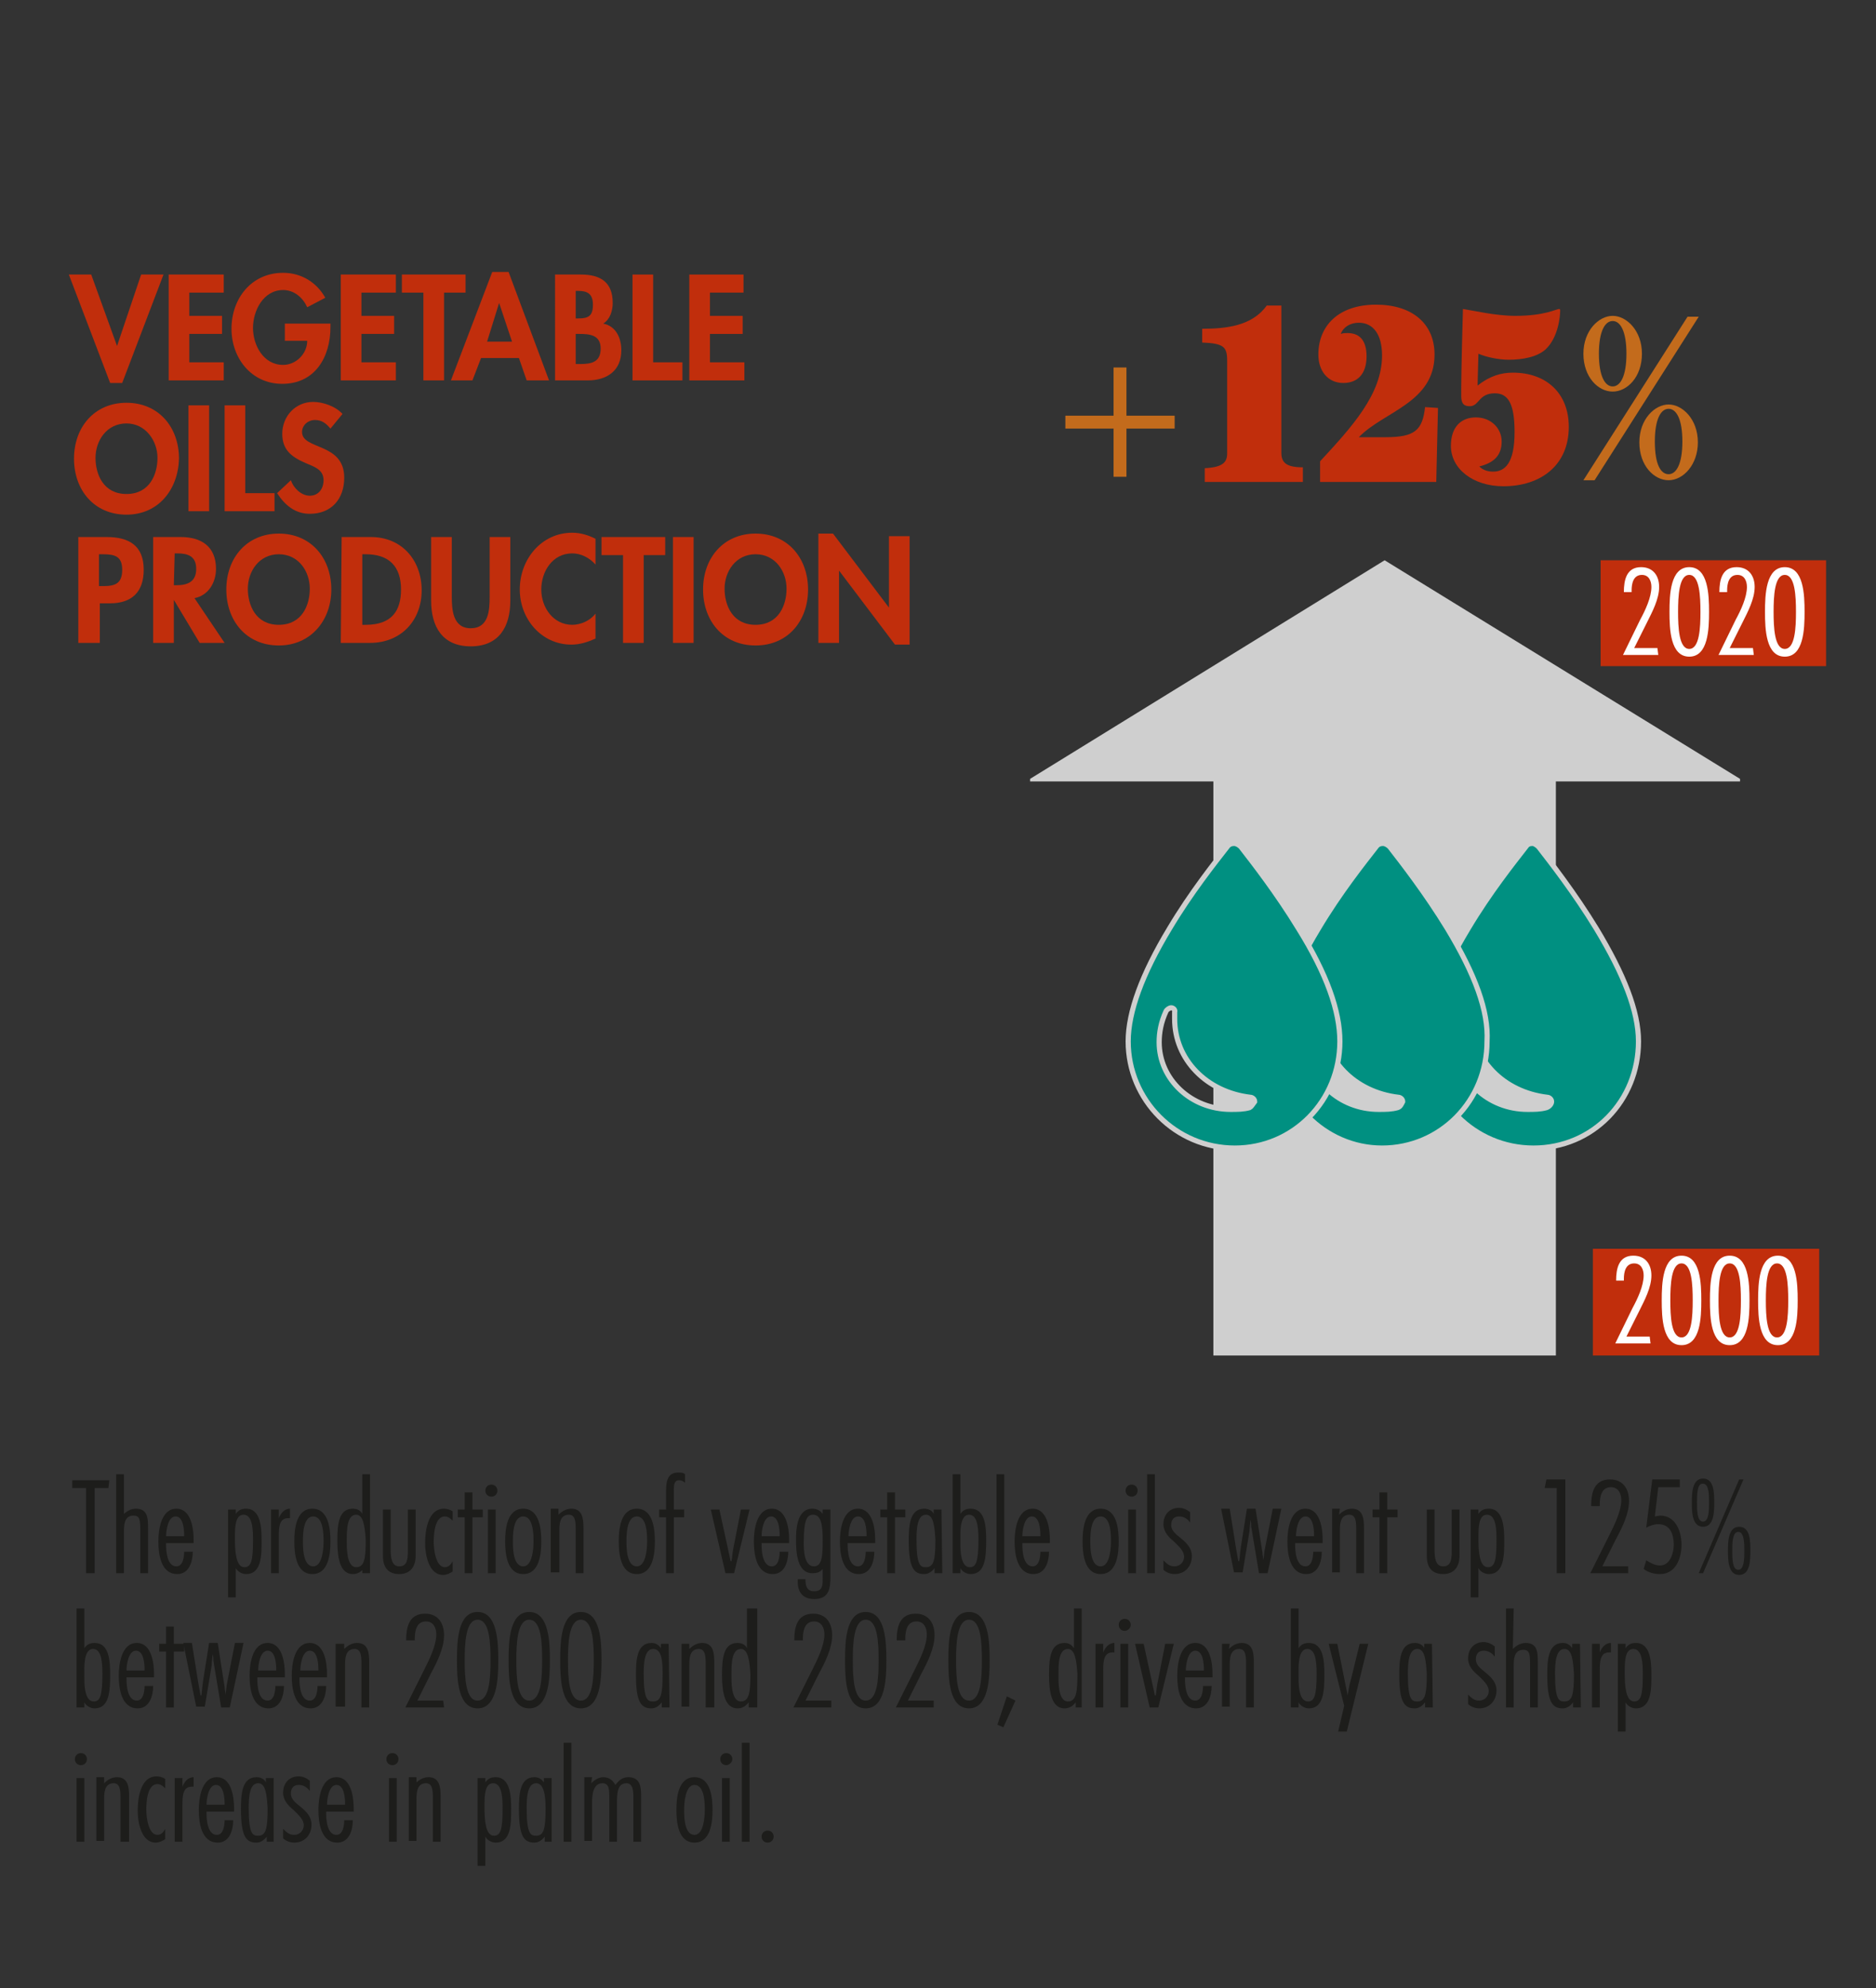 <?xml version="1.0" encoding="utf-8"?>
<!-- Generator: Adobe Illustrator 28.0.0, SVG Export Plug-In . SVG Version: 6.00 Build 0)  -->
<svg version="1.1" id="Layer_1" xmlns="http://www.w3.org/2000/svg" xmlns:xlink="http://www.w3.org/1999/xlink" x="0px" y="0px"
	 viewBox="0 0 218 231" style="enable-background:new 0 0 218 231;" xml:space="preserve">
<rect x="0" y="0" width="218" height="231" fill="#333333" stroke="none"/>
<style type="text/css">
	.st0{enable-background:new    ;}
	.st1{fill:#C12E0C;}
	.st2{fill:#1D1D1B;}
	.st3{fill:#C36B1C;}
	.st4{fill:#CFCFCF;}
	.st5{fill:#009081;}
	.st6{fill:none;stroke:#CFCFCF;stroke-width:0.6;stroke-miterlimit:10;}
	.st7{fill:#FFFFFF;}
</style>
<g class="st0">
	<path class="st1" d="M13.6,40.2L13.6,40.2l2.8-8.3H19l-4.8,12.6h-1.4L8,31.9h2.6L13.6,40.2z"/>
	<path class="st1" d="M22,34v2.7h3.8v2.1H22v3.3h4v2.1h-6.4V31.9H26V34H22z"/>
	<path class="st1" d="M38.4,37.6V38c0,3.5-1.8,6.6-5.6,6.6c-3.6,0-5.9-3-5.9-6.4c0-3.5,2.3-6.5,6-6.5c2.1,0,3.9,1.1,4.9,2.9
		l-2.1,1.1c-0.5-1.1-1.5-2-2.8-2c-2.3,0-3.5,2.4-3.5,4.4s1.2,4.3,3.5,4.3c1.5,0,2.8-1.3,2.8-2.8h-2.6v-2H38.4z"/>
	<path class="st1" d="M42,34v2.7h3.8v2.1H42v3.3h4v2.1h-6.4V31.9H46V34H42z"/>
	<path class="st1" d="M51.6,44.2h-2.4V34h-2.5v-2.1h7.4V34h-2.5V44.2z"/>
</g>
<g class="st0">
	<path class="st1" d="M55.9,41.6l-1,2.6h-2.5l4.8-12.6h1.9l4.7,12.6h-2.6l-0.9-2.6H55.9z M58,35.2L58,35.2l-1.4,4.5h2.9L58,35.2z"/>
	<path class="st1" d="M64.5,31.9h3c2.3,0,3.7,0.9,3.7,3.3c0,0.9-0.3,1.9-1.1,2.4c1.5,0.3,2.1,1.7,2.1,3.1c0,2.4-1.7,3.5-3.9,3.5
		h-3.8C64.5,44.2,64.5,31.9,64.5,31.9z M66.9,37h0.3c1.2,0,1.7-0.3,1.7-1.6s-0.7-1.6-1.7-1.6h-0.3V37z M66.9,42.3h0.5
		c1.3,0,2.4-0.2,2.4-1.8s-1.3-1.7-2.5-1.7h-0.4V42.3z"/>
	<path class="st1" d="M75.9,42.1h3.4v2.1h-5.8V31.9h2.4V42.1z"/>
	<path class="st1" d="M82.5,34v2.7h3.8v2.1h-3.8v3.3h4v2.1h-6.4V31.9h6.3V34H82.5z"/>
</g>
<g class="st0">
	<path class="st1" d="M14.7,59.8c-3.8,0-6.1-2.9-6.1-6.5c0-3.7,2.4-6.5,6.1-6.5s6.1,2.8,6.1,6.5C20.7,56.9,18.4,59.8,14.7,59.8z
		 M14.7,49.2c-2.3,0-3.6,2-3.6,4c0,1.9,0.9,4.2,3.6,4.2s3.6-2.3,3.6-4.2C18.3,51.2,16.9,49.2,14.7,49.2z"/>
	<path class="st1" d="M24.3,59.4h-2.4V47.1h2.4V59.4z"/>
	<path class="st1" d="M28.5,57.3h3.4v2.1h-5.8V47.1h2.4C28.5,47.1,28.5,57.3,28.5,57.3z"/>
	<path class="st1" d="M38.4,49.8c-0.5-0.6-1-1-1.8-1s-1.5,0.6-1.5,1.4c0,2.1,4.9,1.2,4.9,5.3c0,2.5-1.5,4.2-4,4.2
		c-1.7,0-2.9-1-3.8-2.4l1.6-1.5c0.3,0.9,1.2,1.8,2.2,1.8s1.6-0.8,1.6-1.8c0-1.3-1.2-1.6-2.1-2c-1.6-0.7-2.7-1.5-2.7-3.4
		c0-2,1.5-3.7,3.6-3.7c1.1,0,2.6,0.5,3.4,1.4L38.4,49.8z"/>
</g>
<g class="st0">
	<path class="st1" d="M11.5,74.7H9.1V62.4h3.3c2.6,0,4.3,1,4.3,3.8c0,2.6-1.4,3.9-3.9,3.9h-1.2v4.6H11.5z M11.5,68.1H12
		c1.4,0,2.2-0.3,2.2-1.9s-0.9-1.8-2.3-1.8h-0.4V68.1z"/>
	<path class="st1" d="M26.1,74.7h-2.9l-3-5l0,0v5h-2.4V62.4H21c2.4,0,4.1,1.1,4.1,3.7c0,1.6-0.9,3.1-2.5,3.4L26.1,74.7z M20.2,68
		h0.3c1.3,0,2.3-0.4,2.3-1.9s-1-1.8-2.2-1.8h-0.3L20.2,68L20.2,68z"/>
	<path class="st1" d="M32.4,75c-3.8,0-6.1-2.9-6.1-6.5c0-3.7,2.4-6.5,6.1-6.5s6.1,2.8,6.1,6.5C38.5,72.1,36.1,75,32.4,75z
		 M32.4,64.4c-2.3,0-3.6,2-3.6,4c0,1.9,0.9,4.2,3.6,4.2s3.6-2.3,3.6-4.2C36,66.4,34.7,64.4,32.4,64.4z"/>
	<path class="st1" d="M39.7,62.4h3.4c3.6,0,5.9,2.7,5.9,6.2s-2.4,6.1-6,6.1h-3.4L39.7,62.4L39.7,62.4z M42.1,72.6h0.4
		c3,0,4.1-1.6,4.1-4.1c0-2.7-1.4-4.1-4.1-4.1h-0.4V72.6z"/>
	<path class="st1" d="M50.1,62.4h2.4v6.9c0,1.5,0.1,3.7,2.2,3.7s2.2-2.1,2.2-3.7v-6.9h2.4v7.4c0,3-1.3,5.3-4.6,5.3s-4.6-2.3-4.6-5.3
		C50.1,69.8,50.1,62.4,50.1,62.4z"/>
	<path class="st1" d="M69.2,65.6c-0.7-0.8-1.7-1.3-2.7-1.3c-2.3,0-3.6,2.1-3.6,4.2s1.4,4.1,3.6,4.1c1,0,2.1-0.5,2.7-1.3v2.9
		c-0.9,0.4-1.8,0.7-2.8,0.7c-3.5,0-6-3-6-6.4c0-3.5,2.5-6.6,6.1-6.6c1,0,1.9,0.3,2.7,0.7C69.2,62.6,69.2,65.6,69.2,65.6z"/>
	<path class="st1" d="M74.8,74.7h-2.4V64.5h-2.5v-2.1h7.4v2.1h-2.5V74.7z"/>
	<path class="st1" d="M80.6,74.7h-2.4V62.4h2.4V74.7z"/>
	<path class="st1" d="M87.8,75c-3.8,0-6.1-2.9-6.1-6.5c0-3.7,2.4-6.5,6.1-6.5s6.1,2.8,6.1,6.5C93.9,72.1,91.6,75,87.8,75z
		 M87.8,64.4c-2.3,0-3.6,2-3.6,4c0,1.9,0.9,4.2,3.6,4.2s3.6-2.3,3.6-4.2C91.4,66.4,90.1,64.4,87.8,64.4z"/>
	<path class="st1" d="M95.1,62h1.7l6.5,8.6l0,0v-8.3h2.4v12.6H104l-6.5-8.6l0,0v8.4h-2.4V62z"/>
</g>
<g class="st0">
	<path class="st2" d="M12.6,172.9H11v9.9h-1v-9.9H8.4V172h4.3L12.6,172.9L12.6,172.9z"/>
	<path class="st2" d="M14.3,176c0.4-0.4,0.9-0.7,1.5-0.7c1.4,0,1.4,1.2,1.4,2.2v5.3h-0.9v-5.1c0-1.2-0.1-1.6-0.8-1.6
		c-1.1,0-1.1,1.2-1.1,1.9v4.8h-0.9v-11.5h0.9v4.7H14.3z"/>
	<path class="st2" d="M19.3,179.3v0.2c0,0.7,0.1,2.5,1.2,2.5c0.8,0,0.9-1.2,0.9-1.7h1c0,1.1-0.4,2.6-1.8,2.6c-1.9,0-2.2-2.3-2.2-3.8
		c0-1.3,0.3-3.8,2.1-3.8c1.7,0,2,2.3,2,3.6v0.4H19.3z M21.4,178.5v-0.1c0-0.7-0.1-2.2-1-2.2s-1.1,1.7-1.1,2.3H21.4z"/>
	<path class="st2" d="M27.4,175.9L27.4,175.9c0.3-0.4,0.6-0.6,1.2-0.6c1.7,0,1.8,2.2,1.8,3.7c0,1.7,0,3.9-1.8,3.9
		c-0.5,0-1-0.3-1.2-0.7l0,0v3.4h-0.9v-10.2h0.9V175.9z M29.4,179c0-1.1,0-3-1.1-3c-1,0-1,1.5-1,2.8c0,1.4,0.1,3.3,1.1,3.3
		C29.2,182.1,29.4,181.3,29.4,179z"/>
	<path class="st2" d="M32.4,176.4L32.4,176.4c0.2-0.5,0.6-1.1,1.3-1.1v1.1h-0.2c-1,0-1.1,0.9-1.1,2.1v4.3h-0.9v-7.4h0.9V176.4z"/>
	<path class="st2" d="M38.4,179.1c0,1.4-0.2,3.8-2.1,3.8s-2.1-2.4-2.1-3.8c0-1.4,0.2-3.8,2.1-3.8S38.4,177.7,38.4,179.1z
		 M35.2,179.1c0,0.7,0,2.9,1.2,2.9c1.1,0,1.2-2.2,1.2-2.9s0-2.9-1.2-2.9C35.2,176.2,35.2,178.4,35.2,179.1z"/>
	<path class="st2" d="M42.3,182.2L42.3,182.2c-0.3,0.4-0.7,0.7-1.3,0.7c-1.5,0-1.8-1.9-1.8-3.9s0.2-3.7,1.8-3.7
		c0.5,0,0.9,0.2,1.1,0.6l0,0v-4.6H43v11.5h-0.9v-0.6H42.3z M41.4,176c-1.1,0-1.1,1.8-1.1,2.9c0,0.7-0.1,3.2,1.1,3.2
		c1,0,1.1-1.2,1.1-3.2C42.4,177.3,42.2,176,41.4,176z"/>
	<path class="st2" d="M45.4,175.4v4.6c0,1,0.1,2,1,2c1,0,1-1,1-2v-4.6h0.9v5.4c0,1.2-0.6,2.1-1.9,2.1c-1.3,0-1.9-0.8-1.9-2.1v-5.4
		H45.4z"/>
	<path class="st2" d="M52.6,176.7c-0.2-0.2-0.5-0.5-0.9-0.5c-1.2,0-1.3,2.1-1.3,3c0,0.7,0.2,2.9,1.3,2.9c0.4,0,0.7-0.3,0.9-0.7l0,0
		v1.2c-0.3,0.2-0.7,0.4-1.1,0.4c-1.7,0-2.1-2.4-2.1-3.7c0-1.4,0.3-4,2.2-4c0.3,0,0.7,0.1,1,0.3C52.6,175.6,52.6,176.7,52.6,176.7z"
		/>
	<path class="st2" d="M56.1,176.3h-1.2v6.5H54v-6.5h-0.8v-0.9H54v-2h0.9v2h1.2C56.1,175.4,56.1,176.3,56.1,176.3z"/>
	<path class="st2" d="M57.1,173.9c-0.4,0-0.7-0.3-0.7-0.7s0.3-0.7,0.7-0.7s0.7,0.3,0.7,0.7C57.8,173.6,57.5,173.9,57.1,173.9z
		 M57.6,182.8h-0.9v-7.4h0.9V182.8z"/>
	<path class="st2" d="M62.9,179.1c0,1.4-0.2,3.8-2.1,3.8c-1.9,0-2.1-2.4-2.1-3.8c0-1.4,0.2-3.8,2.1-3.8S62.9,177.7,62.9,179.1z
		 M59.6,179.1c0,0.7,0,2.9,1.2,2.9c1.1,0,1.2-2.2,1.2-2.9s0-2.9-1.2-2.9C59.6,176.2,59.6,178.4,59.6,179.1z"/>
	<path class="st2" d="M64.9,176c0.4-0.4,0.9-0.7,1.5-0.7c1.3,0,1.4,1.2,1.4,2.2v5.3h-0.9v-5.2c0-0.9-0.1-1.6-0.8-1.6
		c-1.1,0-1.1,1.2-1.1,1.9v4.8h-1v-7.4h0.9V176z"/>
	<path class="st2" d="M76.1,179.1c0,1.4-0.2,3.8-2.1,3.8s-2.1-2.4-2.1-3.8c0-1.4,0.2-3.8,2.1-3.8S76.1,177.7,76.1,179.1z
		 M72.8,179.1c0,0.7,0,2.9,1.2,2.9c1.1,0,1.2-2.2,1.2-2.9s0-2.9-1.2-2.9C72.8,176.2,72.8,178.4,72.8,179.1z"/>
	<path class="st2" d="M79.5,176.3h-1.2v6.5h-0.9v-6.5h-0.8v-0.9h0.8v-2.2c0-1.3,0.3-2.1,1.4-2.1c0.3,0,0.6,0,0.8,0.2v1
		c-0.2-0.2-0.4-0.3-0.7-0.3c-0.5,0-0.6,0.4-0.6,1.2v2.2h1.2C79.5,175.4,79.5,176.3,79.5,176.3z"/>
	<path class="st2" d="M85.3,182.8h-1l-1.7-7.4h1l1,4.6c0.1,0.5,0.2,0.9,0.3,1.4H85c0.1-0.5,0.1-0.9,0.2-1.4l0.9-4.6h1L85.3,182.8z"
		/>
	<path class="st2" d="M88.5,179.3v0.2c0,0.7,0.1,2.5,1.2,2.5c0.8,0,0.9-1.2,0.9-1.7h1c0,1.1-0.4,2.6-1.8,2.6c-1.9,0-2.2-2.3-2.2-3.8
		c0-1.3,0.3-3.8,2.1-3.8c1.7,0,2,2.3,2,3.6v0.4H88.5z M90.6,178.5v-0.1c0-0.7-0.1-2.2-1-2.2s-1.1,1.7-1.1,2.3H90.6z"/>
	<path class="st2" d="M96.5,183.1c0,1.4-0.1,2.7-1.9,2.7c-1.3,0-1.9-0.8-1.9-2v-0.3h0.9v0.1c0,0.7,0.2,1.3,1,1.3c1.1,0,1-0.9,1-1.7
		v-0.9c-0.3,0.4-0.7,0.5-1.2,0.5c-1.8,0-1.9-2.5-1.9-3.9c0-1.2,0.1-3.6,1.9-3.6c0.5,0,0.9,0.2,1.2,0.6l0,0v-0.5h0.9V183.1z
		 M94.6,182c1,0,1-1.5,1-3.1c0-1.4-0.1-2.9-1.1-2.9c-0.7,0-1.1,0.5-1.1,3.2C93.4,180,93.4,182,94.6,182z"/>
	<path class="st2" d="M98.5,179.3v0.2c0,0.7,0.1,2.5,1.2,2.5c0.8,0,0.9-1.2,0.9-1.7h1c0,1.1-0.4,2.6-1.8,2.6c-1.9,0-2.2-2.3-2.2-3.8
		c0-1.3,0.3-3.8,2.1-3.8c1.7,0,2,2.3,2,3.6v0.4H98.5z M100.7,178.5v-0.1c0-0.7-0.1-2.2-1-2.2s-1.1,1.7-1.1,2.3H100.7z"/>
	<path class="st2" d="M105.2,176.3H104v6.5h-0.9v-6.5h-0.8v-0.9h0.8v-2h0.9v2h1.2V176.3z"/>
	<path class="st2" d="M109.5,182.8h-0.9v-0.6l0,0c-0.3,0.4-0.7,0.7-1.2,0.7c-1.2,0-1.8-0.7-1.8-3.9c0-1.7,0.1-3.7,1.8-3.7
		c0.5,0,0.9,0.2,1.1,0.6l0,0v-0.5h0.9L109.5,182.8L109.5,182.8z M107.6,176c-1,0-1.1,1.6-1.1,2.9c0,3.1,0.5,3.2,1.1,3.2
		c0.9,0,1.1-0.8,1.1-3.2C108.6,177.4,108.5,176,107.6,176z"/>
	<path class="st2" d="M110.7,171.3h0.9v4.6l0,0c0.3-0.4,0.6-0.6,1.2-0.6c1.7,0,1.8,2.1,1.8,3.7c0,1.9-0.1,3.9-1.8,3.9
		c-0.5,0-1-0.3-1.2-0.7l0,0v0.6h-0.9V171.3z M113.7,178.9c0-1.7-0.2-2.9-1.1-2.9c-1.1,0-1,2.2-1,2.8c0,0.9-0.1,3.3,1.1,3.3
		C113.4,182.1,113.7,181.5,113.7,178.9z"/>
	<path class="st2" d="M116.7,182.8h-0.9v-11.5h0.9V182.8z"/>
	<path class="st2" d="M118.8,179.3v0.2c0,0.7,0.1,2.5,1.2,2.5c0.8,0,0.9-1.2,0.9-1.7h1c0,1.1-0.4,2.6-1.8,2.6
		c-1.9,0-2.2-2.3-2.2-3.8c0-1.3,0.3-3.8,2.1-3.8c1.7,0,2,2.3,2,3.6v0.4H118.8z M120.9,178.5v-0.1c0-0.7-0.1-2.2-1-2.2
		s-1.1,1.7-1.1,2.3H120.9z"/>
	<path class="st2" d="M130,179.1c0,1.4-0.2,3.8-2.1,3.8s-2.1-2.4-2.1-3.8c0-1.4,0.2-3.8,2.1-3.8S130,177.7,130,179.1z M126.7,179.1
		c0,0.7,0,2.9,1.2,2.9c1.1,0,1.2-2.2,1.2-2.9s0-2.9-1.2-2.9C126.7,176.2,126.7,178.4,126.7,179.1z"/>
	<path class="st2" d="M131.5,173.9c-0.4,0-0.7-0.3-0.7-0.7s0.3-0.7,0.7-0.7s0.7,0.3,0.7,0.7C132.2,173.6,131.9,173.9,131.5,173.9z
		 M132,182.8h-0.9v-7.4h0.9V182.8z"/>
	<path class="st2" d="M134.2,182.8h-0.9v-11.5h0.9V182.8z"/>
	<path class="st2" d="M138.3,176.9L138.3,176.9c-0.3-0.4-0.7-0.7-1.3-0.7s-0.9,0.4-0.9,1c0,0.7,0.6,1.1,1.2,1.6
		c0.6,0.5,1.2,1.1,1.2,2c0,1.2-0.8,2.1-2,2.1c-0.5,0-1-0.2-1.3-0.5v-1.1c0.4,0.4,0.7,0.7,1.3,0.7s1.1-0.5,1.1-1.1
		c0-0.7-0.6-1.2-1.2-1.8c-0.6-0.5-1.2-1.1-1.2-2c0-1.1,0.7-1.9,1.8-1.9c0.5,0,0.9,0.2,1.3,0.5L138.3,176.9L138.3,176.9z"/>
	<path class="st2" d="M147.3,182.8h-1l-0.9-5.4c0-0.3,0-0.5-0.1-0.8l0,0c0,0.4-0.1,0.9-0.1,1.3l-0.8,4.8h-1l-1.5-7.4h1l0.7,4.4
		c0.1,0.6,0.2,1.1,0.3,1.7h0.1c0.1-0.6,0.1-1.1,0.2-1.7l0.7-4.4h1l0.8,5.1c0,0.3,0.1,0.6,0.1,0.9l0,0c0.1-0.5,0.1-1,0.2-1.4l0.9-4.6
		h1L147.3,182.8z"/>
	<path class="st2" d="M150.5,179.3v0.2c0,0.7,0.1,2.5,1.2,2.5c0.8,0,0.9-1.2,0.9-1.7h1c0,1.1-0.4,2.6-1.8,2.6
		c-1.9,0-2.2-2.3-2.2-3.8c0-1.3,0.3-3.8,2.1-3.8c1.7,0,2,2.3,2,3.6v0.4H150.5z M152.7,178.5v-0.1c0-0.7-0.1-2.2-1-2.2
		s-1.1,1.7-1.1,2.3H152.7z"/>
	<path class="st2" d="M155.6,176c0.4-0.4,0.9-0.7,1.5-0.7c1.3,0,1.4,1.2,1.4,2.2v5.3h-0.9v-5.2c0-0.9-0.1-1.6-0.8-1.6
		c-1.1,0-1.1,1.2-1.1,1.9v4.8h-0.9v-7.4h0.9L155.6,176L155.6,176z"/>
	<path class="st2" d="M162.4,176.3h-1.2v6.5h-0.9v-6.5h-0.8v-0.9h0.8v-2h0.9v2h1.2V176.3z"/>
	<path class="st2" d="M166.7,175.4v4.6c0,1,0.1,2,1,2c1,0,1-1,1-2v-4.6h0.9v5.4c0,1.2-0.6,2.1-1.9,2.1c-1.3,0-1.9-0.8-1.9-2.1v-5.4
		H166.7z"/>
	<path class="st2" d="M171.8,175.9L171.8,175.9c0.3-0.4,0.6-0.6,1.2-0.6c1.7,0,1.8,2.2,1.8,3.7c0,1.7,0,3.9-1.8,3.9
		c-0.5,0-1-0.3-1.2-0.7l0,0v3.4h-0.9v-10.2h0.9V175.9z M173.9,179c0-1.1,0-3-1.1-3c-1,0-1,1.5-1,2.8c0,1.4,0.1,3.3,1.1,3.3
		C173.7,182.1,173.9,181.3,173.9,179z"/>
	<path class="st2" d="M181.9,182.8h-1v-9.9h-1.4l0.2-1h2.2V182.8z"/>
	<path class="st2" d="M189.3,182.8h-4.5l2.2-4.4c0.6-1.2,1.4-2.8,1.4-4.1c0-0.7-0.3-1.5-1.2-1.5c-1.1,0-1.3,1.1-1.3,2v0.2h-1
		c0-1.5,0.3-3.1,2.2-3.1c1.5,0,2.2,1.1,2.2,2.5c0,1.5-0.8,3.1-1.5,4.4l-1.6,3.2h3v0.8H189.3z"/>
	<path class="st2" d="M195.1,172.8h-2.4l-0.4,3.4l0.6-0.1c1.8,0,2.5,1.8,2.5,3.4c0,1.6-0.7,3.4-2.5,3.4c-0.7,0-1.4-0.2-1.9-0.6
		l0.3-1c0.5,0.3,1,0.6,1.6,0.6c1.2,0,1.6-1.5,1.6-2.4c0-1.2-0.4-2.4-1.8-2.4c-0.5,0-1,0.2-1.4,0.4l0.7-5.6h3.2v0.9H195.1z"/>
	<path class="st2" d="M199.2,174.6c0,1,0,2.8-1.3,2.8s-1.3-1.8-1.3-2.8s0-2.8,1.3-2.8S199.2,173.5,199.2,174.6z M197.2,174.6
		c0,0.9,0,2.2,0.7,2.2s0.7-1.4,0.7-2.2c0-0.9,0-2.2-0.7-2.2C197.2,172.3,197.2,173.7,197.2,174.6z M197.9,182.8h-0.5l4.7-10.9h0.5
		L197.9,182.8z M203.4,180.2c0,1,0,2.8-1.3,2.8s-1.3-1.8-1.3-2.8s0-2.8,1.3-2.8S203.4,179.1,203.4,180.2z M201.3,180.2
		c0,0.9,0,2.2,0.7,2.2s0.7-1.4,0.7-2.2s0-2.2-0.7-2.2S201.3,179.3,201.3,180.2z"/>
</g>
<g class="st0">
	<path class="st2" d="M8.9,186.9h0.9v4.6l0,0c0.3-0.4,0.6-0.6,1.2-0.6c1.7,0,1.8,2.1,1.8,3.7c0,1.9-0.1,3.9-1.8,3.9
		c-0.5,0-1-0.3-1.2-0.7l0,0v0.6H8.9V186.9z M11.9,194.5c0-1.7-0.2-2.9-1.1-2.9c-1.1,0-1,2.2-1,2.8c0,0.9-0.1,3.3,1.1,3.3
		C11.6,197.7,11.9,197.1,11.9,194.5z"/>
	<path class="st2" d="M14.7,194.9v0.2c0,0.7,0.1,2.5,1.2,2.5c0.8,0,0.9-1.2,0.9-1.7h1c0,1.1-0.4,2.6-1.8,2.6c-1.9,0-2.2-2.3-2.2-3.8
		c0-1.3,0.3-3.8,2.1-3.8c1.7,0,2,2.3,2,3.6v0.4H14.7z M16.8,194.1V194c0-0.7-0.1-2.2-1-2.2s-1.1,1.7-1.1,2.3H16.8z"/>
	<path class="st2" d="M21.4,191.9h-1.2v6.5h-0.9v-6.5h-0.8V191h0.8v-2h0.9v2h1.2V191.9z"/>
	<path class="st2" d="M26.7,198.4h-1l-0.9-5.4c0-0.3,0-0.5-0.1-0.8l0,0c0,0.4-0.1,0.9-0.1,1.3l-0.8,4.8h-1l-1.5-7.4h1l0.7,4.4
		c0.1,0.6,0.2,1.1,0.3,1.7h0.1c0.1-0.6,0.1-1.1,0.2-1.7l0.7-4.4h1l0.8,5.1c0,0.3,0.1,0.6,0.1,0.9l0,0c0.1-0.5,0.1-1,0.2-1.4l0.9-4.6
		h1L26.7,198.4z"/>
	<path class="st2" d="M29.9,194.9v0.2c0,0.7,0.1,2.5,1.2,2.5c0.8,0,0.9-1.2,0.9-1.7h1c0,1.1-0.4,2.6-1.8,2.6c-1.9,0-2.2-2.3-2.2-3.8
		c0-1.3,0.3-3.8,2.1-3.8c1.7,0,2,2.3,2,3.6v0.4H29.9z M32.1,194.1V194c0-0.7-0.1-2.2-1-2.2s-1.1,1.7-1.1,2.3H32.1z"/>
	<path class="st2" d="M34.8,194.9v0.2c0,0.7,0.1,2.5,1.2,2.5c0.8,0,0.9-1.2,0.9-1.7h1c0,1.1-0.4,2.6-1.8,2.6c-1.9,0-2.2-2.3-2.2-3.8
		c0-1.3,0.3-3.8,2.1-3.8c1.7,0,2,2.3,2,3.6v0.4H34.8z M37,194.1V194c0-0.7-0.1-2.2-1-2.2s-1.1,1.7-1.1,2.3H37z"/>
	<path class="st2" d="M40,191.6c0.4-0.4,0.9-0.7,1.5-0.7c1.3,0,1.4,1.2,1.4,2.2v5.3H42v-5.2c0-0.9-0.1-1.6-0.8-1.6
		c-1.1,0-1.1,1.2-1.1,1.9v4.8H39V191h1V191.6z"/>
	<path class="st2" d="M51.6,198.4h-4.5l2.2-4.4c0.6-1.2,1.4-2.8,1.4-4.1c0-0.7-0.3-1.5-1.2-1.5c-1.1,0-1.3,1.1-1.3,2v0.2h-1
		c0-1.5,0.3-3.1,2.2-3.1c1.5,0,2.2,1.1,2.2,2.5c0,1.5-0.8,3.1-1.5,4.4l-1.6,3.2h3L51.6,198.4L51.6,198.4z"/>
	<path class="st2" d="M57.9,192.9c0,2.1-0.1,5.6-2.4,5.6s-2.4-3.4-2.4-5.6s0.1-5.6,2.4-5.6S57.9,190.8,57.9,192.9z M54,192.9
		c0,2,0.1,4.7,1.5,4.7s1.5-2.7,1.5-4.7s-0.1-4.7-1.5-4.7S54,191,54,192.9z"/>
	<path class="st2" d="M63.9,192.9c0,2.1-0.1,5.6-2.4,5.6s-2.4-3.4-2.4-5.6s0.1-5.6,2.4-5.6S63.9,190.8,63.9,192.9z M60,192.9
		c0,2,0.1,4.7,1.5,4.7s1.5-2.7,1.5-4.7s-0.1-4.7-1.5-4.7S60,191,60,192.9z"/>
	<path class="st2" d="M69.9,192.9c0,2.1-0.1,5.6-2.4,5.6s-2.4-3.4-2.4-5.6s0.1-5.6,2.4-5.6S69.9,190.8,69.9,192.9z M66,192.9
		c0,2,0.1,4.7,1.5,4.7s1.5-2.7,1.5-4.7s-0.1-4.7-1.5-4.7S66,191,66,192.9z"/>
	<path class="st2" d="M77.8,198.4h-0.9v-0.6l0,0c-0.3,0.4-0.7,0.7-1.2,0.7c-1.2,0-1.8-0.7-1.8-3.9c0-1.7,0.1-3.7,1.8-3.7
		c0.5,0,0.8,0.2,1.1,0.6l0,0V191h0.9L77.8,198.4L77.8,198.4z M75.9,191.6c-1,0-1.1,1.6-1.1,2.9c0,3.1,0.5,3.2,1.1,3.2
		c0.9,0,1.1-0.8,1.1-3.2C77,193,76.9,191.6,75.9,191.6z"/>
	<path class="st2" d="M80.1,191.6c0.4-0.4,0.9-0.7,1.5-0.7c1.3,0,1.4,1.2,1.4,2.2v5.3h-1v-5.2c0-0.9-0.1-1.6-0.8-1.6
		c-1.1,0-1.1,1.2-1.1,1.9v4.8h-0.9V191h0.9V191.6z"/>
	<path class="st2" d="M87,197.8L87,197.8c-0.3,0.4-0.7,0.7-1.3,0.7c-1.5,0-1.8-1.9-1.8-3.9s0.2-3.7,1.8-3.7c0.5,0,0.9,0.2,1.1,0.6
		l0,0v-4.6H88v11.5h-1V197.8z M86.1,191.6c-1.1,0-1.1,1.8-1.1,2.9c0,0.7-0.1,3.2,1.1,3.2c1,0,1.1-1.2,1.1-3.2
		C87.1,192.9,86.9,191.6,86.1,191.6z"/>
	<path class="st2" d="M96.7,198.4h-4.5l2.2-4.4c0.6-1.2,1.4-2.8,1.4-4.1c0-0.7-0.3-1.5-1.2-1.5c-1.1,0-1.3,1.1-1.3,2v0.2h-1
		c0-1.5,0.3-3.1,2.2-3.1c1.5,0,2.2,1.1,2.2,2.5c0,1.5-0.8,3.1-1.5,4.4l-1.6,3.2h3v0.8H96.7z"/>
	<path class="st2" d="M103,192.9c0,2.1-0.1,5.6-2.4,5.6s-2.4-3.4-2.4-5.6s0.1-5.6,2.4-5.6S103,190.8,103,192.9z M99.1,192.9
		c0,2,0.1,4.7,1.5,4.7s1.5-2.7,1.5-4.7s-0.1-4.7-1.5-4.7S99.1,191,99.1,192.9z"/>
	<path class="st2" d="M108.6,198.4h-4.5l2.2-4.4c0.6-1.2,1.4-2.8,1.4-4.1c0-0.7-0.3-1.5-1.2-1.5c-1.1,0-1.3,1.1-1.3,2v0.2h-1
		c0-1.5,0.3-3.1,2.2-3.1c1.5,0,2.2,1.1,2.2,2.5c0,1.5-0.8,3.1-1.5,4.4l-1.6,3.2h3v0.8H108.6z"/>
	<path class="st2" d="M115,192.9c0,2.1-0.1,5.6-2.4,5.6s-2.4-3.4-2.4-5.6s0.1-5.6,2.4-5.6S115,190.8,115,192.9z M111.1,192.9
		c0,2,0.1,4.7,1.5,4.7s1.5-2.7,1.5-4.7s-0.1-4.7-1.5-4.7S111.1,191,111.1,192.9z"/>
	<path class="st2" d="M116.6,200.7l-0.7-0.3l1.1-3.3l1,0.5L116.6,200.7z"/>
	<path class="st2" d="M125,197.8L125,197.8c-0.3,0.4-0.7,0.7-1.3,0.7c-1.5,0-1.8-1.9-1.8-3.9s0.2-3.7,1.8-3.7c0.5,0,0.8,0.2,1.1,0.6
		l0,0v-4.6h0.9v11.5H125V197.8z M124.1,191.6c-1.1,0-1.1,1.8-1.1,2.9c0,0.7-0.1,3.2,1.1,3.2c1,0,1.1-1.2,1.1-3.2
		C125.1,192.9,124.9,191.6,124.1,191.6z"/>
	<path class="st2" d="M128.2,192L128.2,192c0.2-0.5,0.6-1.1,1.3-1.1v1.1h-0.2c-1,0-1.1,0.9-1.1,2.1v4.3h-0.9V191h0.9V192z"/>
	<path class="st2" d="M130.7,189.5c-0.4,0-0.7-0.3-0.7-0.7s0.3-0.7,0.7-0.7s0.7,0.3,0.7,0.7S131,189.5,130.7,189.5z M131.1,198.4
		h-0.9V191h0.9V198.4z"/>
	<path class="st2" d="M134.6,198.4h-1l-1.7-7.4h1l1,4.6c0.1,0.5,0.2,0.9,0.3,1.4h0.1c0.1-0.5,0.1-0.9,0.2-1.4l0.9-4.6h1L134.6,198.4
		z"/>
	<path class="st2" d="M137.7,194.9v0.2c0,0.7,0.1,2.5,1.2,2.5c0.8,0,0.9-1.2,0.9-1.7h1c0,1.1-0.4,2.6-1.8,2.6
		c-1.9,0-2.2-2.3-2.2-3.8c0-1.3,0.3-3.8,2.1-3.8c1.7,0,2,2.3,2,3.6v0.4H137.7z M139.9,194.1V194c0-0.7-0.1-2.2-1-2.2
		s-1.1,1.7-1.1,2.3H139.9z"/>
	<path class="st2" d="M142.8,191.6c0.4-0.4,0.9-0.7,1.5-0.7c1.3,0,1.4,1.2,1.4,2.2v5.3h-0.9v-5.2c0-0.9-0.1-1.6-0.8-1.6
		c-1.1,0-1.1,1.2-1.1,1.9v4.8H142V191h0.9L142.8,191.6L142.8,191.6z"/>
	<path class="st2" d="M150,186.9h0.9v4.6l0,0c0.3-0.4,0.6-0.6,1.2-0.6c1.7,0,1.8,2.1,1.8,3.7c0,1.9-0.1,3.9-1.8,3.9
		c-0.5,0-1-0.3-1.2-0.7l0,0v0.6H150V186.9z M153,194.5c0-1.7-0.2-2.9-1.1-2.9c-1.1,0-1,2.2-1,2.8c0,0.9-0.1,3.3,1.1,3.3
		C152.7,197.7,153,197.1,153,194.5z"/>
	<path class="st2" d="M156.5,201.2h-1l0.7-3l-1.8-7.2h1l1.2,6l0,0c0.1-0.6,0.2-1.3,0.4-1.9l1-4.1h1L156.5,201.2z"/>
	<path class="st2" d="M166.5,198.4h-0.9v-0.6l0,0c-0.3,0.4-0.7,0.7-1.2,0.7c-1.2,0-1.8-0.7-1.8-3.9c0-1.7,0.1-3.7,1.8-3.7
		c0.5,0,0.9,0.2,1.1,0.6l0,0V191h0.9L166.5,198.4L166.5,198.4z M164.7,191.6c-1,0-1.1,1.6-1.1,2.9c0,3.1,0.5,3.2,1.1,3.2
		c0.9,0,1.1-0.8,1.1-3.2C165.7,193,165.6,191.6,164.7,191.6z"/>
	<path class="st2" d="M173.7,192.5L173.7,192.5c-0.3-0.4-0.7-0.7-1.3-0.7s-0.9,0.4-0.9,1c0,0.7,0.6,1.1,1.2,1.6
		c0.6,0.5,1.2,1.1,1.2,2c0,1.2-0.8,2.1-2,2.1c-0.5,0-1-0.2-1.3-0.5v-1.1c0.4,0.4,0.7,0.7,1.3,0.7s1.1-0.5,1.1-1.1
		c0-0.7-0.6-1.2-1.2-1.8c-0.6-0.5-1.2-1.1-1.2-2c0-1.1,0.7-1.9,1.8-1.9c0.5,0,0.9,0.2,1.3,0.5L173.7,192.5L173.7,192.5z"/>
	<path class="st2" d="M175.8,191.6c0.4-0.4,0.9-0.7,1.5-0.7c1.4,0,1.4,1.2,1.4,2.2v5.3h-0.9v-5.1c0-1.2-0.1-1.6-0.8-1.6
		c-1.1,0-1.1,1.2-1.1,1.9v4.8H175v-11.5h0.9L175.8,191.6L175.8,191.6z"/>
	<path class="st2" d="M183.7,198.4h-0.9v-0.6l0,0c-0.3,0.4-0.7,0.7-1.2,0.7c-1.2,0-1.8-0.7-1.8-3.9c0-1.7,0.1-3.7,1.8-3.7
		c0.5,0,0.8,0.2,1.1,0.6l0,0V191h0.9L183.7,198.4L183.7,198.4z M181.8,191.6c-1,0-1.1,1.6-1.1,2.9c0,3.1,0.5,3.2,1.1,3.2
		c0.9,0,1.1-0.8,1.1-3.2C182.8,193,182.7,191.6,181.8,191.6z"/>
	<path class="st2" d="M185.9,192L185.9,192c0.2-0.5,0.6-1.1,1.3-1.1v1.1H187c-1,0-1.1,0.9-1.1,2.1v4.3H185V191h0.9V192z"/>
	<path class="st2" d="M188.9,191.5L188.9,191.5c0.3-0.4,0.6-0.6,1.2-0.6c1.7,0,1.8,2.2,1.8,3.7c0,1.7,0,3.9-1.8,3.9
		c-0.5,0-1-0.3-1.2-0.7l0,0v3.4H188V191h0.9V191.5z M190.9,194.6c0-1.1,0-3-1.1-3c-1,0-1,1.5-1,2.8c0,1.4,0.1,3.3,1.1,3.3
		C190.7,197.7,190.9,196.9,190.9,194.6z"/>
</g>
<g class="st0">
	<path class="st2" d="M9.4,205.1c-0.4,0-0.7-0.3-0.7-0.7s0.3-0.7,0.7-0.7s0.7,0.3,0.7,0.7C10.1,204.8,9.8,205.1,9.4,205.1z M9.9,214
		h-1v-7.4h0.9v7.4H9.9z"/>
	<path class="st2" d="M12.1,207.2c0.4-0.4,0.9-0.7,1.5-0.7c1.3,0,1.4,1.2,1.4,2.2v5.3h-1v-5.2c0-0.9-0.1-1.6-0.8-1.6
		c-1.1,0-1.1,1.2-1.1,1.9v4.8h-0.9v-7.4h0.9C12.1,206.5,12.1,207.2,12.1,207.2z"/>
	<path class="st2" d="M19.2,207.8c-0.2-0.2-0.5-0.5-0.9-0.5c-1.2,0-1.3,2.1-1.3,3c0,0.7,0.2,2.9,1.3,2.9c0.4,0,0.7-0.3,0.9-0.7l0,0
		v1.2c-0.3,0.2-0.7,0.4-1.1,0.4c-1.7,0-2.1-2.4-2.1-3.7c0-1.4,0.3-4,2.2-4c0.3,0,0.7,0.1,1,0.3V207.8z"/>
	<path class="st2" d="M21.2,207.6L21.2,207.6c0.2-0.5,0.6-1.1,1.3-1.1v1.1h-0.2c-1,0-1.1,0.9-1.1,2.1v4.3h-0.9v-7.4h0.9
		C21.2,206.6,21.2,207.6,21.2,207.6z"/>
	<path class="st2" d="M24,210.5v0.2c0,0.7,0.1,2.5,1.2,2.5c0.8,0,0.9-1.2,0.9-1.7h1c0,1.1-0.4,2.6-1.8,2.6c-1.9,0-2.2-2.3-2.2-3.8
		c0-1.3,0.3-3.8,2.1-3.8c1.7,0,2,2.3,2,3.6v0.4H24z M26.1,209.7v-0.1c0-0.7-0.1-2.2-1-2.2s-1.1,1.7-1.1,2.3H26.1z"/>
	<path class="st2" d="M31.9,214H31v-0.6l0,0c-0.3,0.4-0.7,0.7-1.2,0.7c-1.2,0-1.8-0.7-1.8-3.9c0-1.7,0.1-3.7,1.8-3.7
		c0.5,0,0.9,0.2,1.1,0.6l0,0v-0.5h0.9v7.4H31.9z M30,207.2c-1,0-1.1,1.6-1.1,2.9c0,3.1,0.5,3.2,1.1,3.2c0.9,0,1.1-0.8,1.1-3.2
		C31,208.6,30.9,207.2,30,207.2z"/>
	<path class="st2" d="M36,208.1L36,208.1c-0.3-0.4-0.7-0.7-1.3-0.7s-0.9,0.4-0.9,1c0,0.7,0.6,1.1,1.2,1.6c0.6,0.5,1.2,1.1,1.2,2
		c0,1.2-0.8,2.1-2,2.1c-0.5,0-1-0.2-1.3-0.5v-1.1c0.4,0.4,0.7,0.7,1.3,0.7s1.1-0.5,1.1-1.1c0-0.7-0.6-1.2-1.2-1.8
		c-0.6-0.5-1.2-1.1-1.2-2c0-1.1,0.7-1.9,1.8-1.9c0.5,0,0.9,0.2,1.3,0.5C36,206.9,36,208.1,36,208.1z"/>
	<path class="st2" d="M37.9,210.5v0.2c0,0.7,0.1,2.5,1.2,2.5c0.8,0,0.9-1.2,0.9-1.7h1c0,1.1-0.4,2.6-1.8,2.6c-1.9,0-2.2-2.3-2.2-3.8
		c0-1.3,0.3-3.8,2.1-3.8c1.7,0,2,2.3,2,3.6v0.4H37.9z M40.1,209.7v-0.1c0-0.7-0.1-2.2-1-2.2s-1.1,1.7-1.1,2.3H40.1z"/>
	<path class="st2" d="M45.6,205.1c-0.4,0-0.7-0.3-0.7-0.7s0.3-0.7,0.7-0.7s0.7,0.3,0.7,0.7S46,205.1,45.6,205.1z M46.1,214h-0.9
		v-7.4h0.9V214z"/>
	<path class="st2" d="M48.3,207.2c0.4-0.4,0.9-0.7,1.5-0.7c1.3,0,1.4,1.2,1.4,2.2v5.3h-0.9v-5.2c0-0.9-0.1-1.6-0.8-1.6
		c-1.1,0-1.1,1.2-1.1,1.9v4.8h-0.9v-7.4h0.9v0.7H48.3z"/>
	<path class="st2" d="M56.4,207.1L56.4,207.1c0.3-0.4,0.6-0.6,1.2-0.6c1.7,0,1.8,2.2,1.8,3.7c0,1.7,0,3.9-1.8,3.9
		c-0.5,0-1-0.3-1.2-0.7l0,0v3.4h-0.9v-10.2h0.9V207.1z M58.4,210.2c0-1.1,0-3-1.1-3c-1,0-1,1.5-1,2.8c0,1.4,0.1,3.3,1.1,3.3
		C58.2,213.3,58.4,212.5,58.4,210.2z"/>
	<path class="st2" d="M64.2,214h-0.9v-0.6l0,0c-0.3,0.4-0.7,0.7-1.2,0.7c-1.2,0-1.8-0.7-1.8-3.9c0-1.7,0.1-3.7,1.8-3.7
		c0.5,0,0.8,0.2,1.1,0.6l0,0v-0.5h0.9v7.4H64.2z M62.3,207.2c-1,0-1.1,1.6-1.1,2.9c0,3.1,0.5,3.2,1.1,3.2c0.9,0,1.1-0.8,1.1-3.2
		C63.4,208.6,63.2,207.2,62.3,207.2z"/>
	<path class="st2" d="M66.4,214h-0.9v-11.5h0.9V214z"/>
	<path class="st2" d="M68.7,207.2L68.7,207.2c0.4-0.4,0.9-0.7,1.4-0.7c0.6,0,1.1,0.3,1.4,0.9c0.4-0.5,0.8-0.9,1.5-0.9
		c1.4,0,1.5,1.1,1.5,2.2v5.3h-0.9v-5.3c0-0.7-0.1-1.5-0.8-1.5c-1.1,0-1.1,1.3-1.1,2.2v4.6h-0.9v-5.3c0-0.7,0-1.5-0.8-1.5
		c-1.1,0-1.2,1.4-1.2,2.3v4.4h-0.9v-7.4h0.9L68.7,207.2L68.7,207.2z"/>
	<path class="st2" d="M82.8,210.3c0,1.4-0.2,3.8-2.1,3.8s-2.1-2.4-2.1-3.8c0-1.4,0.2-3.8,2.1-3.8S82.8,208.9,82.8,210.3z
		 M79.5,210.3c0,0.7,0,2.9,1.2,2.9c1.1,0,1.2-2.2,1.2-2.9s0-2.9-1.2-2.9C79.6,207.4,79.5,209.6,79.5,210.3z"/>
	<path class="st2" d="M84.4,205.1c-0.4,0-0.7-0.3-0.7-0.7s0.3-0.7,0.7-0.7c0.4,0,0.7,0.3,0.7,0.7S84.7,205.1,84.4,205.1z M84.8,214
		h-0.9v-7.4h0.9V214z"/>
	<path class="st2" d="M87.1,214h-0.9v-11.5h0.9V214z"/>
	<path class="st2" d="M89.9,213.4c0,0.4-0.3,0.7-0.7,0.7s-0.7-0.3-0.7-0.7s0.3-0.7,0.7-0.7S89.9,213,89.9,213.4z"/>
</g>
<g class="st0">
	<path class="st3" d="M129.4,42.7h1.5v5.6h5.6v1.5h-5.6v5.6h-1.5v-5.6h-5.6v-1.5h5.6V42.7z"/>
</g>
<g class="st0">
	<path class="st1" d="M148.9,35.5v17.1c0,1.1,0.5,1.7,2.5,1.7V56H140v-1.6c2.1-0.1,2.6-0.7,2.6-1.7V41.9c0-1.6-0.4-2-2.9-2.1v-1.6
		c2.7,0,5.8-0.3,7.5-2.7C147.2,35.5,148.9,35.5,148.9,35.5z"/>
	<path class="st1" d="M167.1,47.4l-0.2,8.6h-13.5v-2.4c3.7-4,7.2-7.8,7.2-12.3c0-2.4-1-3.8-2.7-3.8c-1,0-1.8,0.5-2.1,1.3
		c0.3-0.1,0.5-0.1,0.8-0.1c1.5,0,2.2,1,2.2,2.7c0,2-1,3.1-2.7,3.1c-1.8,0-2.9-1.4-2.9-3.3c0-3.4,2.4-5.8,6.7-5.8
		c4.2,0,6.8,2.2,6.8,5.8c0,5.6-5.9,6.6-8.8,9.6h3.1c3.4,0,4.3-0.8,4.6-3.5L167.1,47.4L167.1,47.4z"/>
</g>
<g class="st0">
	<path class="st1" d="M171.7,44.8c1.4-1.1,2.7-1.5,4.1-1.5c3.9,0,6.5,2.4,6.5,6.3c0,4.5-3.3,6.9-7.6,6.9c-3.5,0-6.1-2-6.1-4.7
		c0-2.2,1.2-3.3,2.9-3.3c1.8,0,3,1.3,3,2.8c0,1.7-1,2.5-2.6,2.9c0.3,0.3,0.8,0.6,1.6,0.6c1.4,0,2.5-1,2.5-4.6c0-3.4-0.8-4.5-2.3-4.5
		c-1.9,0-1.8,1.5-2.9,1.5c-0.7,0-1-0.3-1-1.2c0-1.3,0-2.9,0.2-10.1c1.3,0.2,3.8,0.8,6.1,0.8c1.7,0,2.9-0.2,3.7-0.4s1.2-0.4,1.4-0.4
		c0.1,0,0.1,0.1,0.1,0.2c0,0.6-0.2,3.1-1.7,4.5c-1,0.9-2.7,1.2-4.3,1.2c-1.1,0-2.6-0.3-3.5-0.7L171.7,44.8z"/>
</g>
<g class="st0">
	<path class="st3" d="M184,55.8l12.1-19h1.3l-12.1,19H184z M187.4,36.7c1.6,0,3.4,1.7,3.4,4.4s-1.7,4.4-3.4,4.4s-3.4-1.7-3.4-4.4
		S185.8,36.7,187.4,36.7z M187.4,44.9c0.9,0,1.6-1.2,1.6-3.8s-0.7-3.8-1.6-3.8s-1.6,1.2-1.6,3.8S186.5,44.9,187.4,44.9z M193.9,47
		c1.6,0,3.4,1.7,3.4,4.4c0,2.6-1.7,4.4-3.4,4.4s-3.4-1.7-3.4-4.4S192.3,47,193.9,47z M193.9,55.1c0.9,0,1.6-1.2,1.6-3.8
		s-0.7-3.8-1.6-3.8s-1.6,1.2-1.6,3.8C192.3,54,193,55.1,193.9,55.1z"/>
</g>
<polygon class="st4" points="180.8,157.5 141,157.5 141,85.1 180.8,85.1 "/>
<polygon class="st4" points="202.2,90.5 160.9,65.1 119.7,90.5 119.7,90.8 202.2,90.8 "/>
<path class="st5" d="M185.5,107.9c-2.5-4.1-5.3-7.7-6.7-9.5c-0.2-0.2-0.5-0.4-0.7-0.4c-0.4,0-0.6,0.1-0.8,0.4
	c-1.4,1.8-4.2,5.3-6.7,9.5c-3.2,5.3-4.8,9.7-4.8,13.1c0,6.8,5.5,12.4,12.4,12.4s12.2-5.5,12.2-12.4
	C190.4,117.5,188.7,113.2,185.5,107.9L185.5,107.9z M179.7,128.7c-0.7,0.2-1.4,0.2-2.2,0.2c-4.6,0-8.3-3.5-8.3-7.8
	c0-1.1,0.2-2.3,0.8-3.6c0.1-0.2,0.4-0.4,0.6-0.4c0.2,0,0.5,0.2,0.4,0.5c0,0.2,0,0.6,0,0.8c0,4.7,3.7,8.5,8.8,9.1
	c0.2,0,0.5,0.2,0.5,0.5C180.3,128.3,180,128.6,179.7,128.7L179.7,128.7z"/>
<path class="st6" d="M185.5,107.9c-2.5-4.1-5.3-7.7-6.7-9.5c-0.2-0.2-0.5-0.4-0.7-0.4c-0.4,0-0.6,0.1-0.8,0.4
	c-1.4,1.8-4.2,5.3-6.7,9.5c-3.2,5.3-4.8,9.7-4.8,13.1c0,6.8,5.5,12.4,12.4,12.4s12.2-5.5,12.2-12.4
	C190.4,117.5,188.7,113.2,185.5,107.9L185.5,107.9z M179.7,128.7c-0.7,0.2-1.4,0.2-2.2,0.2c-4.6,0-8.3-3.5-8.3-7.8
	c0-1.1,0.2-2.3,0.8-3.6c0.1-0.2,0.4-0.4,0.6-0.4c0.2,0,0.5,0.2,0.4,0.5c0,0.2,0,0.6,0,0.8c0,4.7,3.7,8.5,8.8,9.1
	c0.2,0,0.5,0.2,0.5,0.5C180.3,128.3,180,128.6,179.7,128.7L179.7,128.7z"/>
<path class="st5" d="M168.2,107.9c-2.5-4.1-5.3-7.7-6.7-9.5c-0.2-0.2-0.5-0.4-0.8-0.4s-0.6,0.1-0.8,0.4c-1.4,1.8-4.2,5.3-6.7,9.5
	c-3.2,5.3-4.8,9.7-4.8,13.1c0,6.8,5.5,12.4,12.2,12.4c6.8,0,12.2-5.5,12.2-12.4C173,117.5,171.4,113.2,168.2,107.9L168.2,107.9z
	 M162.4,128.7c-0.7,0.2-1.4,0.2-2.2,0.2c-4.6,0-8.3-3.5-8.3-7.8c0-1.1,0.2-2.3,0.8-3.6c0.1-0.2,0.4-0.4,0.6-0.4
	c0.2,0,0.5,0.2,0.4,0.5c0,0.2,0,0.6,0,0.8c0,4.7,3.7,8.5,8.8,9.1c0.2,0,0.5,0.2,0.5,0.5C162.8,128.4,162.7,128.6,162.4,128.7
	L162.4,128.7z"/>
<path class="st6" d="M168.2,107.9c-2.5-4.1-5.3-7.7-6.7-9.5c-0.2-0.2-0.5-0.4-0.8-0.4s-0.6,0.1-0.8,0.4c-1.4,1.8-4.2,5.3-6.7,9.5
	c-3.2,5.3-4.8,9.7-4.8,13.1c0,6.8,5.5,12.4,12.2,12.4c6.8,0,12.2-5.5,12.2-12.4C173,117.5,171.4,113.2,168.2,107.9L168.2,107.9z
	 M162.4,128.7c-0.7,0.2-1.4,0.2-2.2,0.2c-4.6,0-8.3-3.5-8.3-7.8c0-1.1,0.2-2.3,0.8-3.6c0.1-0.2,0.4-0.4,0.6-0.4
	c0.2,0,0.5,0.2,0.4,0.5c0,0.2,0,0.6,0,0.8c0,4.7,3.7,8.5,8.8,9.1c0.2,0,0.5,0.2,0.5,0.5C162.8,128.4,162.7,128.6,162.4,128.7
	L162.4,128.7z"/>
<path class="st5" d="M150.9,107.9c-2.5-4.1-5.3-7.7-6.7-9.5c-0.2-0.2-0.5-0.4-0.8-0.4s-0.6,0.1-0.8,0.4c-1.4,1.8-4.2,5.3-6.7,9.5
	c-3.2,5.3-4.8,9.7-4.8,13.1c0,6.8,5.5,12.4,12.4,12.4c6.8,0,12.2-5.5,12.2-12.4C155.7,117.5,154.2,113.2,150.9,107.9L150.9,107.9z
	 M145.2,128.7c-0.7,0.2-1.4,0.2-2.2,0.2c-4.6,0-8.3-3.5-8.3-7.8c0-1.1,0.2-2.3,0.8-3.6c0.1-0.2,0.4-0.4,0.6-0.4
	c0.2,0,0.5,0.2,0.4,0.5c0,0.2,0,0.6,0,0.8c0,4.7,3.7,8.5,8.8,9.1c0.2,0,0.5,0.2,0.5,0.5C145.5,128.4,145.4,128.6,145.2,128.7
	L145.2,128.7z"/>
<path class="st6" d="M150.9,107.9c-2.5-4.1-5.3-7.7-6.7-9.5c-0.2-0.2-0.5-0.4-0.8-0.4s-0.6,0.1-0.8,0.4c-1.4,1.8-4.2,5.3-6.7,9.5
	c-3.2,5.3-4.8,9.7-4.8,13.1c0,6.8,5.5,12.4,12.4,12.4c6.8,0,12.2-5.5,12.2-12.4C155.7,117.5,154.2,113.2,150.9,107.9L150.9,107.9z
	 M145.2,128.7c-0.7,0.2-1.4,0.2-2.2,0.2c-4.6,0-8.3-3.5-8.3-7.8c0-1.1,0.2-2.3,0.8-3.6c0.1-0.2,0.4-0.4,0.6-0.4
	c0.2,0,0.5,0.2,0.4,0.5c0,0.2,0,0.6,0,0.8c0,4.7,3.7,8.5,8.8,9.1c0.2,0,0.5,0.2,0.5,0.5C145.5,128.4,145.4,128.6,145.2,128.7
	L145.2,128.7z"/>
<polygon class="st1" points="185.1,145.1 185.1,157.5 211.4,157.5 211.4,145.1 "/>
<g class="st0">
	<path class="st7" d="M191.8,156.1h-4.1l2-4.1c0.6-1.1,1.3-2.6,1.3-3.8c0-0.7-0.3-1.4-1.1-1.4c-1,0-1.2,1-1.2,1.8v0.2h-0.9
		c0-1.4,0.3-2.9,2-2.9c1.4,0,2.1,1,2.1,2.3c0,1.4-0.8,2.9-1.4,4.1l-1.5,3h2.7L191.8,156.1L191.8,156.1z"/>
	<path class="st7" d="M197.7,151.1c0,2-0.1,5.2-2.3,5.2s-2.3-3.2-2.3-5.2s0.1-5.2,2.3-5.2S197.7,149.1,197.7,151.1z M194.1,151.1
		c0,1.8,0.1,4.3,1.3,4.3s1.3-2.5,1.3-4.3s-0.1-4.3-1.3-4.3S194.1,149.3,194.1,151.1z"/>
	<path class="st7" d="M203.3,151.1c0,2-0.1,5.2-2.3,5.2s-2.3-3.2-2.3-5.2s0.1-5.2,2.3-5.2S203.3,149.1,203.3,151.1z M199.7,151.1
		c0,1.8,0.1,4.3,1.3,4.3s1.3-2.5,1.3-4.3s-0.1-4.3-1.3-4.3S199.7,149.3,199.7,151.1z"/>
	<path class="st7" d="M208.9,151.1c0,2-0.1,5.2-2.3,5.2s-2.3-3.2-2.3-5.2s0.1-5.2,2.3-5.2S208.9,149.1,208.9,151.1z M205.2,151.1
		c0,1.8,0.1,4.3,1.3,4.3s1.3-2.5,1.3-4.3s-0.1-4.3-1.3-4.3S205.2,149.3,205.2,151.1z"/>
</g>
<polygon class="st1" points="186,65.1 186,77.4 212.2,77.4 212.2,65.1 "/>
<g class="st0">
	<path class="st7" d="M192.7,76.1h-4.1l2-4.1c0.6-1.1,1.3-2.6,1.3-3.8c0-0.7-0.3-1.4-1.1-1.4c-1,0-1.2,1-1.2,1.8v0.2h-0.9
		c0-1.4,0.3-2.9,2-2.9c1.4,0,2.1,1,2.1,2.3c0,1.4-0.8,2.9-1.4,4.1l-1.5,3h2.7L192.7,76.1L192.7,76.1z"/>
	<path class="st7" d="M198.6,71.1c0,2-0.1,5.2-2.3,5.2s-2.3-3.2-2.3-5.2s0.1-5.2,2.3-5.2S198.6,69.1,198.6,71.1z M195,71.1
		c0,1.8,0.1,4.3,1.3,4.3s1.3-2.5,1.3-4.3s-0.1-4.3-1.3-4.3S195,69.3,195,71.1z"/>
	<path class="st7" d="M203.8,76.1h-4.1l2-4.1c0.6-1.1,1.3-2.6,1.3-3.8c0-0.7-0.3-1.4-1.1-1.4c-1,0-1.2,1-1.2,1.8v0.2h-0.9
		c0-1.4,0.3-2.9,2-2.9c1.4,0,2.1,1,2.1,2.3c0,1.4-0.8,2.9-1.4,4.1l-1.5,3h2.7L203.8,76.1L203.8,76.1z"/>
	<path class="st7" d="M209.7,71.1c0,2-0.1,5.2-2.3,5.2s-2.3-3.2-2.3-5.2s0.1-5.2,2.3-5.2S209.7,69.1,209.7,71.1z M206.1,71.1
		c0,1.8,0.1,4.3,1.3,4.3s1.3-2.5,1.3-4.3s-0.1-4.3-1.3-4.3S206.1,69.3,206.1,71.1z"/>
</g>
</svg>
